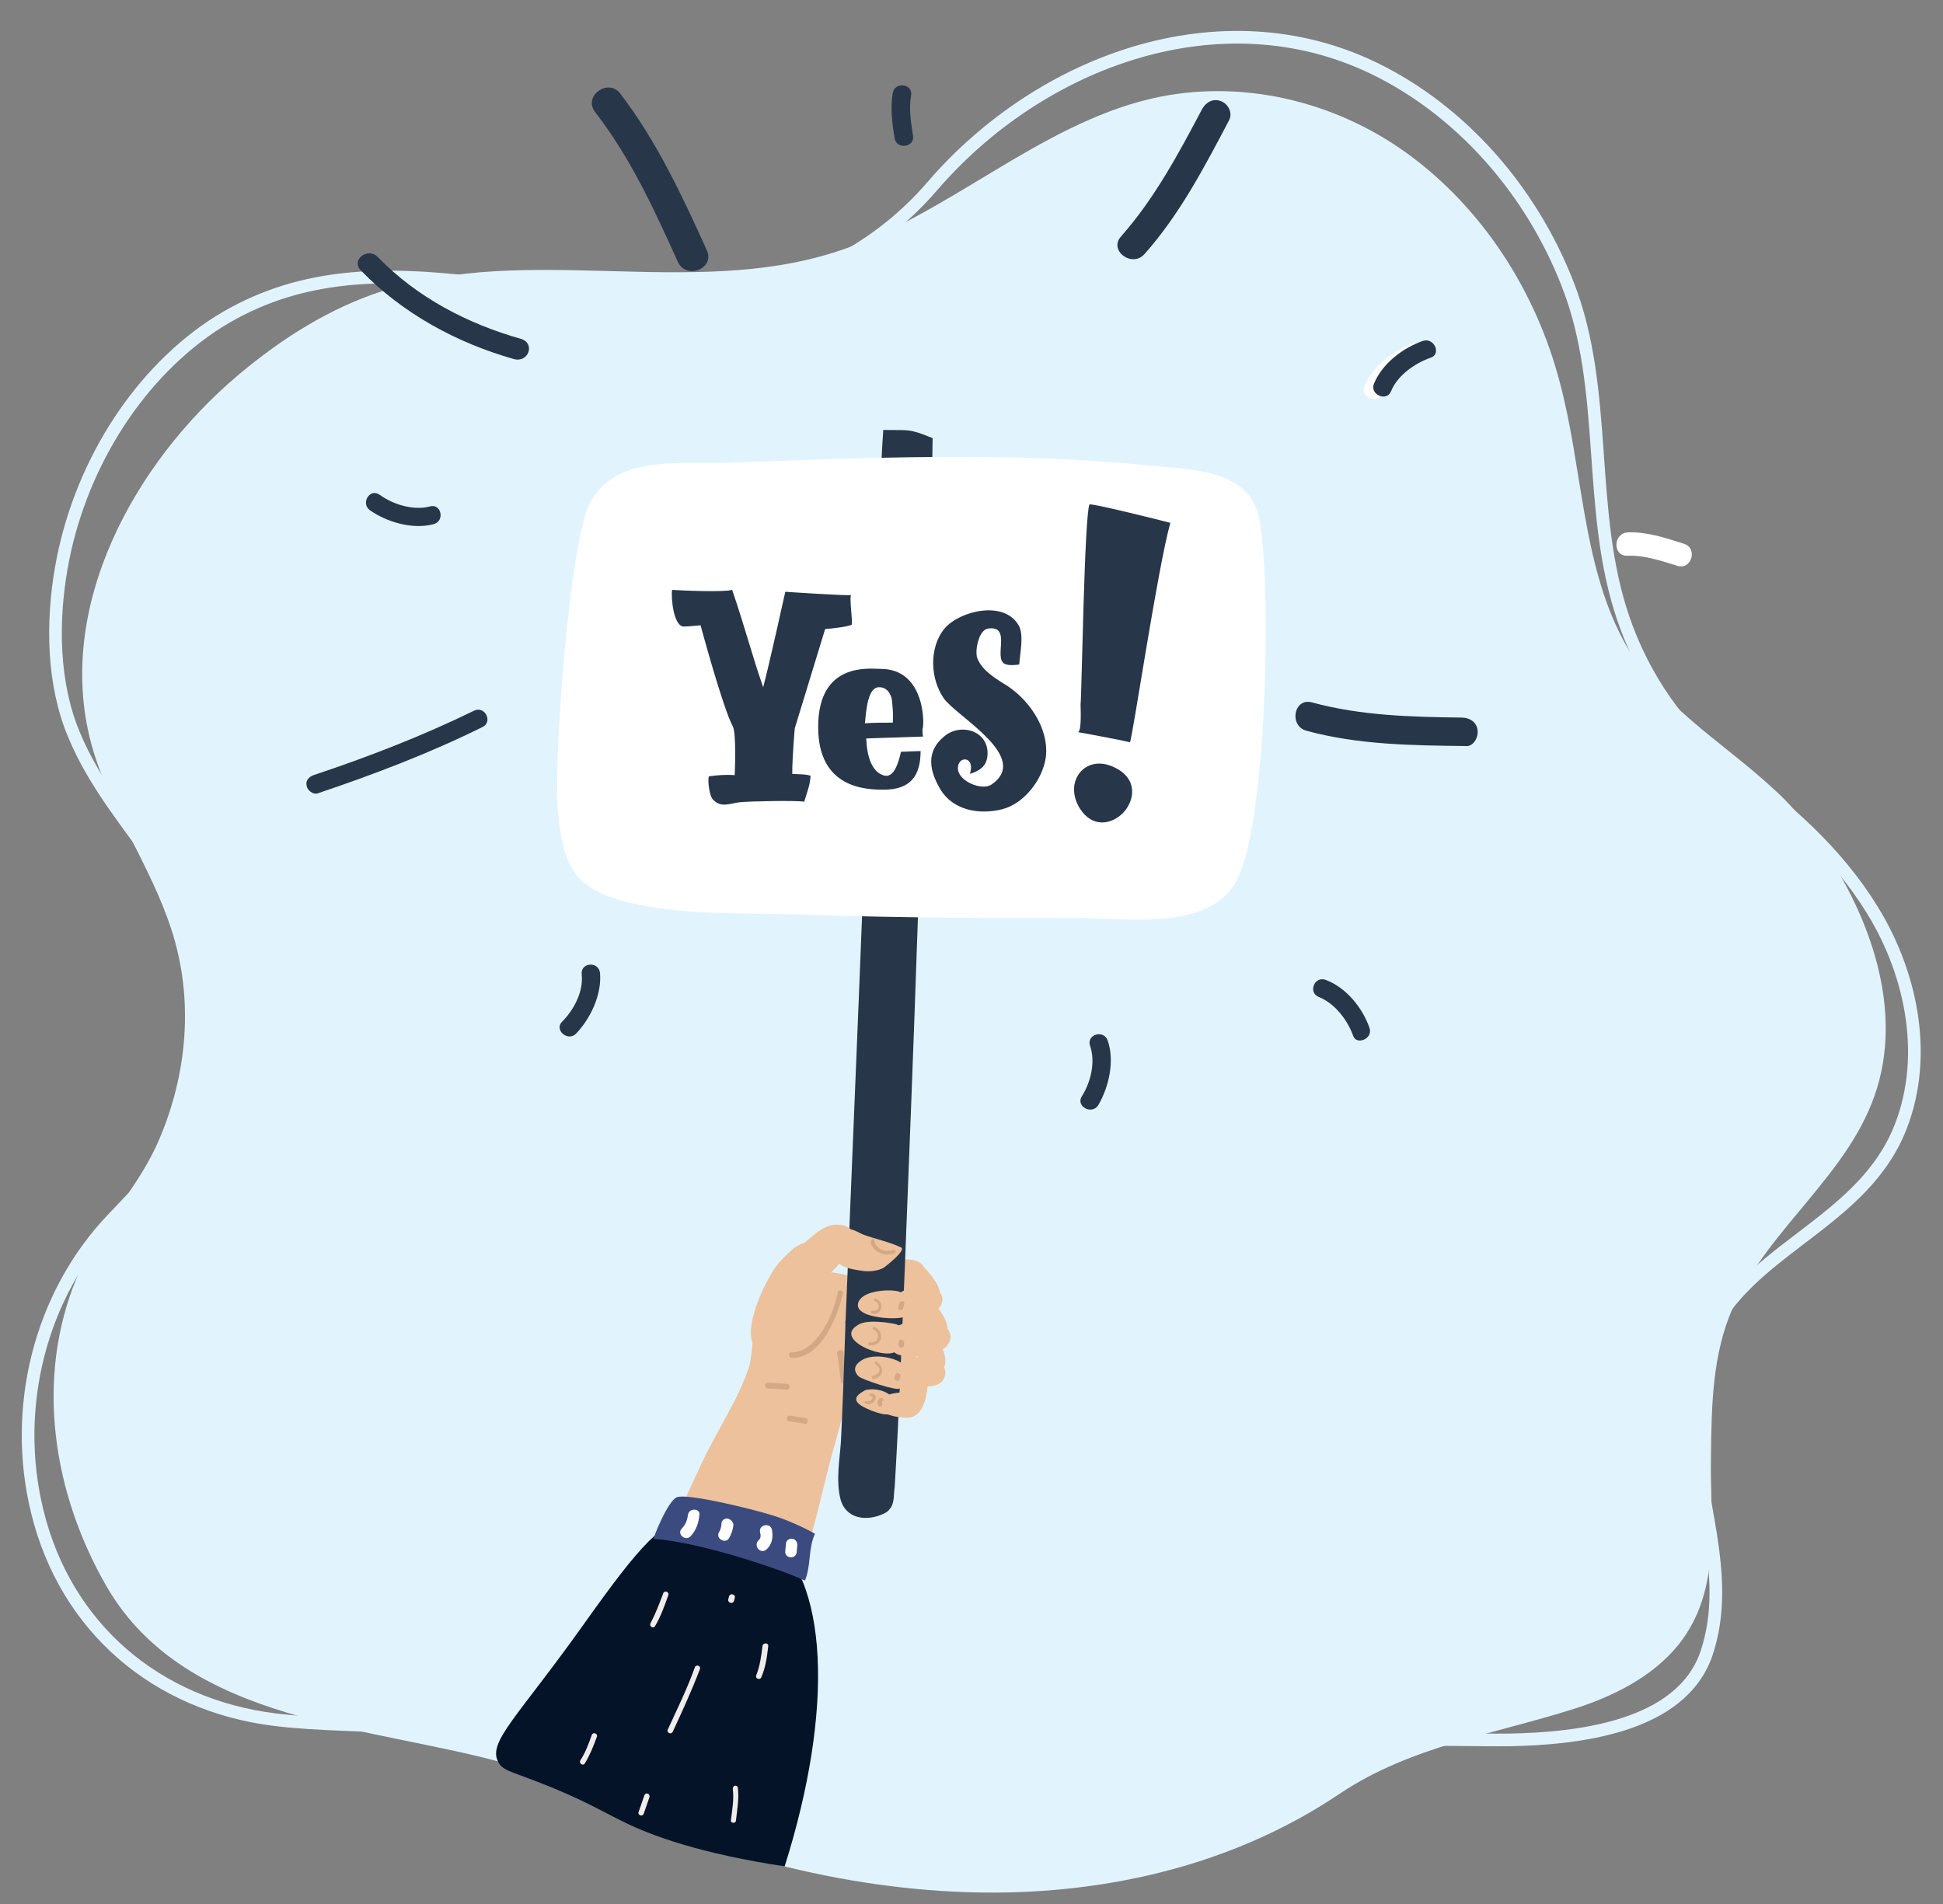 <?xml version="1.0" encoding="utf-8"?>
<!-- Generator: Adobe Illustrator 25.2.0, SVG Export Plug-In . SVG Version: 6.00 Build 0)  -->
<svg version="1.1" id="Layer_1" xmlns="http://www.w3.org/2000/svg" xmlns:xlink="http://www.w3.org/1999/xlink" x="0px" y="0px"
	 viewBox="0 0 307.3 301.2" style="enable-background:new 0 0 307.3 301.2;" xml:space="preserve">
<rect x="0" y="0" width="307.3" height="301.2" fill="#808080" stroke="none"/>
<style type="text/css">
	.st0{fill:#E1F4FD;}
	.st1{clip-path:url(#SVGID_8_);}
	.st2{fill:#E8B189;}
	.st3{fill:#EBF6F7;}
	.st4{fill:#2B3656;}
	.st5{fill:#D7EDF0;}
	.st6{clip-path:url(#SVGID_10_);fill:#3C4B7F;}
	.st7{clip-path:url(#SVGID_12_);}
	.st8{fill:#8BBAFE;}
	.st9{fill:#FFFFFF;}
	.st10{clip-path:url(#SVGID_14_);}
	.st11{clip-path:url(#SVGID_16_);}
	.st12{clip-path:url(#SVGID_18_);}
	.st13{clip-path:url(#SVGID_20_);}
	.st14{clip-path:url(#SVGID_22_);}
	.st15{clip-path:url(#SVGID_24_);}
	.st16{clip-path:url(#SVGID_26_);}
	.st17{clip-path:url(#SVGID_28_);}
	.st18{clip-path:url(#SVGID_30_);}
	.st19{fill:#071B33;}
	.st20{fill:#041328;}
	.st21{fill:#ECC19C;}
	.st22{opacity:0.6;fill:#DB9C94;enable-background:new    ;}
	.st23{fill:#333333;}
	.st24{fill:#1A1A1A;}
	.st25{display:none;clip-path:url(#SVGID_32_);}
	.st26{display:inline;fill:#F36E21;}
	.st27{display:inline;fill:#0B2D4E;}
	.st28{display:inline;}
	.st29{fill:#0B2D4E;}
	.st30{fill:#061F33;}
	.st31{fill:#F7901E;}
	.st32{clip-path:url(#SVGID_34_);fill:#F36E21;}
	.st33{clip-path:url(#SVGID_36_);fill:#F36E21;}
	.st34{fill:#73B8D4;}
	.st35{fill:#F8A17A;}
	.st36{fill:#E5785C;}
	.st37{fill:none;stroke:#0B2D4E;stroke-miterlimit:10;}
	.st38{display:inline;fill:#F7901E;}
	.st39{display:inline;fill:#F8A17A;}
	.st40{fill:none;stroke:#E1F4FD;stroke-width:2;stroke-miterlimit:10;}
	.st41{display:none;}
	.st42{display:inline;fill:#288BBE;}
	.st43{display:inline;fill:#095E88;}
	.st44{fill:none;}
	.st45{clip-path:url(#SVGID_38_);}
	.st46{clip-path:url(#SVGID_40_);fill:#F36E21;}
	.st47{clip-path:url(#SVGID_42_);fill:#F36E21;}
	.st48{fill:#A34B43;}
	.st49{fill:#D4A785;}
	.st50{fill:#273649;}
	.st51{fill:#3C4B7F;}
	.st52{fill:#EFECEA;}
	.st53{clip-path:url(#SVGID_44_);}
	.st54{clip-path:url(#SVGID_46_);fill:#3C4B7F;}
	.st55{clip-path:url(#SVGID_48_);}
	.st56{clip-path:url(#SVGID_50_);}
	.st57{clip-path:url(#SVGID_52_);}
	.st58{clip-path:url(#SVGID_54_);}
	.st59{clip-path:url(#SVGID_56_);}
	.st60{clip-path:url(#SVGID_58_);}
	.st61{clip-path:url(#SVGID_60_);}
	.st62{clip-path:url(#SVGID_62_);}
	.st63{clip-path:url(#SVGID_64_);}
	.st64{clip-path:url(#SVGID_66_);}
	.st65{display:none;clip-path:url(#SVGID_68_);}
	.st66{clip-path:url(#SVGID_70_);fill:#F36E21;}
	.st67{clip-path:url(#SVGID_72_);fill:#F36E21;}
</style>
<g>
	<path id="SVGID_4_" class="st0" d="M287.4,132.7c7.7,10.9,13.6,25.7,9.5,39.3s-17.1,22-22.9,35c-3.2,7.3-3.3,15.4-3.4,23.2
		c-0.2,10.3,1.8,21.2-5.1,29.9c-4.1,5.1-10.3,8.2-16.6,10.2c-12.6,4-25.8,5.9-37,13.4c-18.4,12.4-40.9,16.8-62.8,15.4
		c-11.1-0.7-22.1-2.8-32.7-6c-12.4-3.8-23.3-10.4-35.8-14c-21.6-6.2-51-6.3-63.7-28.1c-8.5-14.7-11.4-32.8-4.8-48.8
		c3.1-7.6,9.1-13.4,12.6-20.9c4.7-10.3,6-22.1,2.8-33c-0.1-0.5-0.3-0.9-0.4-1.3c-3.3-10.2-9.9-19.1-12.7-29.5
		C8.7,96,21.2,73.2,37.7,59.3c6.9-5.8,14.5-10.6,22.9-13.3c22.9-7.5,48.4,1.2,71.4-6.1c17.6-5.6,32.1-20.1,50.1-24.3
		c13.8-3.2,28.8,0.2,40.5,8.7s20.3,21.6,24.1,36.2c3.6,13.5,3.5,28.3,9.9,40.5c5.5,10.5,15.6,16.1,23.8,23.7
		C283,127,285.3,129.7,287.4,132.7z"/>
</g>
<path class="st44" d="M287.4,132.7c7.7,10.9,13.6,25.7,9.5,39.3s-17.1,22-22.9,35c-3.2,7.3-3.3,15.4-3.4,23.2
	c-0.2,10.3,1.8,21.2-5.1,29.9c-4.1,5.1-10.3,8.2-16.6,10.2c-12.6,4-25.8,5.9-37,13.4c-18.4,12.4-40.9,16.8-62.8,15.4
	c-11.1-0.7-22.1-2.8-32.7-6c-12.4-3.8-23.3-10.4-35.8-14c-21.6-6.2-51-6.3-63.7-28.1c-8.5-14.7-11.4-32.8-4.8-48.8
	c3.1-7.6,9.1-13.4,12.6-20.9c4.7-10.3,6-22.1,2.8-33c-0.1-0.5-0.3-0.9-0.4-1.3c-3.3-10.2-9.9-19.1-12.7-29.5
	C8.7,96,21.2,73.2,37.7,59.3c6.9-5.8,14.5-10.6,22.9-13.3c22.9-7.5,48.4,1.2,71.4-6.1c17.6-5.6,32.1-20.1,50.1-24.3
	c13.8-3.2,28.8,0.2,40.5,8.7s20.3,21.6,24.1,36.2c3.6,13.5,3.5,28.3,9.9,40.5c5.5,10.5,15.6,16.1,23.8,23.7
	C283,127,285.3,129.7,287.4,132.7z"/>
<g>
	<g class="st41">
		<defs>
			<path id="SVGID_37_" d="M287.4,132.7c7.7,10.9,13.6,25.7,9.5,39.3s-17.1,22-22.9,35c-3.2,7.3-3.3,15.4-3.4,23.2
				c-0.2,10.3,1.8,21.2-5.1,29.9c-4.1,5.1-10.3,8.2-16.6,10.2c-12.6,4-25.8,5.9-37,13.4c-18.4,12.4-40.9,16.8-62.8,15.4
				c-11.1-0.7-22.1-2.8-32.7-6c-12.4-3.8-23.3-10.4-35.8-14c-21.6-6.2-51-6.3-63.7-28.1c-8.5-14.7-11.4-32.8-4.8-48.8
				c3.1-7.6,9.1-13.4,12.6-20.9c4.7-10.3,6-22.1,2.8-33c-0.1-0.5-0.3-0.9-0.4-1.3c-3.3-10.2-9.9-19.1-12.7-29.5
				C8.7,96,21.2,73.2,37.7,59.3c6.9-5.8,14.5-10.6,22.9-13.3c22.9-7.5,48.4,1.2,71.4-6.1c17.6-5.6,32.1-20.1,50.1-24.3
				c13.8-3.2,28.8,0.2,40.5,8.7s20.3,21.6,24.1,36.2c3.6,13.5,3.5,28.3,9.9,40.5c5.5,10.5,15.6,16.1,23.8,23.7
				C283,127,285.3,129.7,287.4,132.7z"/>
		</defs>
		<clipPath id="SVGID_8_" class="st28">
			<use xlink:href="#SVGID_37_"  style="overflow:visible;"/>
		</clipPath>
		<g class="st1">
			<path class="st26" d="M179,193.5c-6.8-12.8-10.5-28-2.5-41.1c0.8-1.3,1.8-2.8,3.3-3.1c3.2-0.8,7.4,0.7,10,2.5
				c9.1,6.4,14,17.4,18.6,27.2c4.7,10.2,8.7,20.7,13.5,30.9c2.5,5.2,5.2,10.4,7.1,15.9c1.9,5.5,3.6,12.1-0.5,17.1
				c-0.3,0.4-0.7,0.8-1.1,1.1c-2.1,1.8-4.5,2.3-7.1,2c-10.3-1.3-16.3-11.5-21-19.7C193,215.1,185.1,204.9,179,193.5z"/>
			<path class="st27" d="M111,301.1c0.2,1.4,0.7,1.9,2.7,2.5c2.4,0.7,4.9,1.2,7.5,1.6c4,0.5,8.1,0.6,12.2,0.6
				c17.7,0.2,35.4,0.4,52.9-2.4c4-0.7,8-1.5,11.9-2.6c1.6-0.5,3.2-1,4.5-2.1c2.1-1.8,1.8-4.2,1.8-6.8c-0.1-2.9-0.4-5.8-0.9-8.7
				c-1-5.6-2.9-11.1-5.4-16.1c-1.9-3.9-3.3-7.7-7.6-8.7c-4.5-1.1-9.2-1-13.8-0.5c-6,0.6-11.8,2-17.8,2.7c-9,1-18.1,0.3-27.2,0.3
				c-3.3,0-6.8,0.1-9.6,1.9c-2.3,1.4-3.9,3.7-5.3,6.1c-5.5,9.4-6.2,20-5.8,30.7C110.9,300.2,111,300.7,111,301.1z"/>
			<g class="st28">
				<path class="st29" d="M134.5,120c2.1,2.8,4.7,5.1,8,6.4c6.3,2.5,12.8,0.5,18.7-1.9c6.3-2.6,12.6-5.3,18.7-8.5
					c4.3-2.3,8.8-4.7,11.9-8.6c3.6-4.5,4.6-10.5,4.9-16.1c0.2-3.8,2.5-7,3.8-10.5c2.6-6.8,2.3-15.3-3.6-20.4
					c-3-2.6-6.6-2.8-10.3-1.8c-2.9,0.7-5.6,2-8.6,2.4c-6.3,0.8-12.4-2.6-18.2-4.7c-4.1-1.5-8.7-2.7-13.2-1.9
					c-4.9,0.9-7.7,3.9-10.8,7.5c-2.7,3.1-6.4,5.1-9.5,7.7c-4.2,3.5-6,8.5-5.6,13.8c0.6,7.9,4,15.1,6.8,22.4
					C129.2,110.5,131.3,115.8,134.5,120z"/>
				<path class="st30" d="M144,121.3c0.7,1,1.6,1.9,2.6,2.6c2.6,1.8,6,2.3,9.2,1.8s6.2-1.8,9-3.2c7.8-3.9,17.4-9.1,22.7-16.1
					c3.3-4.3,6-9.5,4.3-15c-1.4-4.7-5.2-8.6-10.1-9.8c-0.4-0.1-0.8-0.2-1.2-0.1s-0.8,0.5-1.1,0.9c-2.2,2.6-4.1,5.6-6.7,7.9
					c-2.8,2.5-6,4.2-9.5,5.7c-5.6,2.3-11.6,3.8-17,6.6c-3.9,2-4.9,7.8-4.6,12C141.9,116.9,142.7,119.3,144,121.3z"/>
				<g>
					<g>
						<path id="SVGID_2_" class="st31" d="M103.7,179.6c-2.5-9.1-3.8-18.4,1.9-24.6c2.6-2.8,7.1-4.8,10.8-6.1
							c7.3-2.7,14.7-6.3,22.5-7.5c8.2-1.2,17.3-2,25.5-0.2c5.2,1.1,10,3.2,14.7,5.5c6.2,3,10.7,5.1,12.7,11.3
							c2.2,6.9,3.6,14,4.3,21.1c1.3,12.3,0.3,24.5,0.2,36.8c-0.2,18.6,2.2,37.2,4.4,55.6c0.1,0.7,0.2,1.4-0.1,2
							c-0.8,1.9-3.9,3.1-5.6,3.9c-8.1,4.2-16.7,5.3-25.6,5.8c-9.3,0.6-18.9,0.7-28.3,0.4c-8.7-0.3-17.4-1.2-25.4-4.7
							c-0.9-0.4-1.8-0.8-2.2-1.6c-1.3-2.3-0.3-7-0.3-9.5c0.1-3.8,0.3-7.7,0.6-11.5c0.5-7.5,1-15,1.3-22.5c0.4-12.8-3.2-26.7-6.5-39
							c0-0.1-0.1-0.3-0.1-0.4C107.1,190.3,105.2,185.1,103.7,179.6z"/>
					</g>
					<g>
						<g>
							<defs>
								<path id="SVGID_39_" d="M103.7,179.6c-2.5-9.1-3.8-18.4,1.9-24.6c2.6-2.8,7.1-4.8,10.8-6.1c7.3-2.7,14.7-6.3,22.5-7.5
									c8.2-1.2,17.3-2,25.5-0.2c5.2,1.1,10,3.2,14.7,5.5c6.2,3,10.7,5.1,12.7,11.3c2.2,6.9,3.6,14,4.3,21.1
									c1.3,12.3,0.3,24.5,0.2,36.8c-0.2,18.6,2.2,37.2,4.4,55.6c0.1,0.7,0.2,1.4-0.1,2c-0.8,1.9-3.9,3.1-5.6,3.9
									c-8.1,4.2-16.7,5.3-25.6,5.8c-9.3,0.6-18.9,0.7-28.3,0.4c-8.7-0.3-17.4-1.2-25.4-4.7c-0.9-0.4-1.8-0.8-2.2-1.6
									c-1.3-2.3-0.3-7-0.3-9.5c0.1-3.8,0.3-7.7,0.6-11.5c0.5-7.5,1-15,1.3-22.5c0.4-12.8-3.2-26.7-6.5-39c0-0.1-0.1-0.3-0.1-0.4
									C107.1,190.3,105.2,185.1,103.7,179.6z"/>
							</defs>
							<clipPath id="SVGID_10_">
								<use xlink:href="#SVGID_39_"  style="overflow:visible;"/>
							</clipPath>
							<path style="clip-path:url(#SVGID_10_);fill:#F36E21;" d="M135.8,153.1c-2.8-4.5-3.4-10.2,0.2-14.6c1.7-2,4.7-2.2,7.2-2.3
								c5-0.1,10,0.4,14.9,1.5c4.6,1,9.4,2.8,11.4,7.3c1.5,3.3,1,7.2-1,10.3c-1.8,2.8-4.8,4.8-8.1,5.6c-5.3,1.2-11.6,1.1-16.7-1
								C140.5,158.7,137.6,156.1,135.8,153.1z"/>
						</g>
					</g>
					<g>
						<g>
							<defs>
								<path id="SVGID_41_" d="M103.7,179.6c-2.5-9.1-3.8-18.4,1.9-24.6c2.6-2.8,7.1-4.8,10.8-6.1c7.3-2.7,14.7-6.3,22.5-7.5
									c8.2-1.2,17.3-2,25.5-0.2c5.2,1.1,10,3.2,14.7,5.5c6.2,3,10.7,5.1,12.7,11.3c2.2,6.9,3.6,14,4.3,21.1
									c1.3,12.3,0.3,24.5,0.2,36.8c-0.2,18.6,2.2,37.2,4.4,55.6c0.1,0.7,0.2,1.4-0.1,2c-0.8,1.9-3.9,3.1-5.6,3.9
									c-8.1,4.2-16.7,5.3-25.6,5.8c-9.3,0.6-18.9,0.7-28.3,0.4c-8.7-0.3-17.4-1.2-25.4-4.7c-0.9-0.4-1.8-0.8-2.2-1.6
									c-1.3-2.3-0.3-7-0.3-9.5c0.1-3.8,0.3-7.7,0.6-11.5c0.5-7.5,1-15,1.3-22.5c0.4-12.8-3.2-26.7-6.5-39c0-0.1-0.1-0.3-0.1-0.4
									C107.1,190.3,105.2,185.1,103.7,179.6z"/>
							</defs>
							<clipPath id="SVGID_12_">
								<use xlink:href="#SVGID_41_"  style="overflow:visible;"/>
							</clipPath>
							<path style="clip-path:url(#SVGID_12_);fill:#F36E21;" d="M195.4,244.2c1,1.2,1.9,2.4,2.6,3.7c1.7,3,2.4,6.5,3.3,9.8
								c1.1,3.6,2.4,7.5,2.3,11.4c-0.1,4.8-2.8,9.4-6.9,11.9c-2.2,1.4-4.8,2.1-7.3,2.7c-4.1,1-8.3,1.8-12.5,2.1
								c-4,0.4-8.3-0.5-12.3,0c-7.7,1-15.4,0.8-23.2,0.8c-5.6,0.1-11.3,0.4-16.6-1.3c-8.6-2.7-15.1-10.9-15.9-19.9
								c-0.2-3,0.1-6.1,0.3-9.1c0.1-3.2-0.5-5.4-1.2-8.4c-2.2-8.7-2.2-17.7-2.1-26.7c0-7,0.1-14,0.1-21c0-2.4-1.6-17.2,2.2-17.1
								c0.4,0,0.8,0.2,1.1,0.5c1.9,1.3,2.8,3.6,3.7,5.7c2.8,6.7,5.1,17.4,10.8,22.1c6,4.9,13,7.2,20.3,9.6
								c14.3,4.6,29.4,7.3,42.3,15.4C189.8,238.8,192.9,241.2,195.4,244.2z"/>
						</g>
					</g>
				</g>
				<g>
					<g>
						<path class="st34" d="M179.5,68.8c-2.7,0-5.3-0.5-7.9-1.1c-2.6-0.6-5.1-1.5-7.7-2.3c-2.5-0.7-5.1-1.4-7.7-1.8
							c-1.3-0.2-2.6-0.4-3.9-0.5c-1.3-0.1-2.6-0.2-3.9-0.1c-1.3,0.1-2.5,0.3-3.7,0.8c-0.6,0.2-1.1,0.6-1.7,0.9
							c-0.5,0.4-1.1,0.7-1.5,1.2c-0.9,0.9-1.3,2.1-1.5,3.4c-0.3,1.3-0.5,2.6-1,3.9s-1.4,2.4-2.4,3.3s-2,1.8-2.8,2.8
							c-1.6,2.1-1.9,4.9-2.3,7.5c0.1-1.3,0.1-2.7,0.4-4c0.3-1.3,0.7-2.6,1.5-3.8c1.6-2.3,4.1-3.6,4.9-6.1c0.4-1.2,0.6-2.5,0.9-3.8
							c0.3-1.3,0.7-2.7,1.7-3.8c2-2,4.7-3.1,7.5-3.3c1.4-0.1,2.7,0,4.1,0.2c1.3,0.1,2.7,0.3,4,0.5c2.6,0.5,5.3,1.1,7.8,1.9
							C169.1,66.5,174.1,68.3,179.5,68.8z"/>
					</g>
				</g>
				<path class="st35" d="M146.2,156.1c-3.6-1.2-6.6-3.4-7.7-7c-1-3.2,0.6-6.9,0.9-10.1c0.3-3.1,0.3-6.3,0.1-9.4
					c-0.2-2.9-0.5-5.9,0-8.8c0.3-1.7,1.2-1.4,2.8-2c1.7-0.7,3.5-0.7,5.4-0.7c3.7,0,13.4-0.3,15.7,3c1.1,1.5,1.1,3.4,1.2,5.2
					c0.1,2.2,0.4,4.9,0.8,7.9c0.2,1.3,0.1,2.7,0.3,4c0.2,1.5,0.8,2.9,1.3,4.3c1.9,5.4,0.1,10.5-5.7,13
					C157,157.2,151,157.6,146.2,156.1z"/>
				<path class="st36" d="M139.5,120.8c0.3-1.7,1.2-1.4,2.8-2c1.7-0.7,3.5-0.7,5.4-0.7c3.7,0,13.4-0.3,15.7,3
					c1.1,1.5,1.1,3.4,1.2,5.2c0.1,2.2,0.4,4.9,0.8,7.9c0.2,1.3,0.1,2.7,0.3,4c0.2,1.1,0.5,2.2,0.9,3.3c-3.6,1.3-7.7,1.6-11.4,0.7
					c-6.8-1.7-11.9-5.9-15.5-11.4c0-0.4,0-0.9-0.1-1.3C139.3,126.7,139,123.6,139.5,120.8z"/>
				<path class="st35" d="M138.2,98.2c0.8-4.9,2.2-9.4,4-13.1c8-15.8,29.4-16.8,40.1-2.9c11.9,15.5,1.7,46.5-14.7,55.5
					c-4.4,2.4-9.9,2.6-14.5,0.6C139.3,132.2,135.8,113.5,138.2,98.2z"/>
				<path class="st36" d="M142.2,85.1c8-15.8,29.4-16.8,40.1-2.9c1.4,1.8,2.4,3.7,3.2,5.8c-0.8,0.5-1.7,0.9-2.4,1.2
					c-5.8,2.4-11.9,3.9-18.1,4.5c-2.7,0.3-5.4,0.4-7.8,1.7c-1.3,0.7-2.4,1.8-3.4,3c-1.1,1.5-2,3.1-2.9,4.8c-1.9,3.6-3,7.5-4.2,11.3
					c-0.1,0.4-0.3,0.8-0.6,1.1c-0.3,0.2-0.8,0.2-1.2,0.1c-2.3-0.4-3.1-2.8-4.7-4.2c-1-0.9-1.9-1.8-2.8-2.7
					c-0.1-3.6,0.1-7.2,0.7-10.7C139,93.3,140.4,88.7,142.2,85.1z"/>
				<path class="st29" d="M151.6,97.4c-0.9,1.6-1.6,3.4-2.2,5.1c-1.4,3.8-2.1,7.8-2.7,11.8c-0.1,0.4-0.1,0.9-0.5,1.1
					c-0.3,0.3-0.7,0.3-1.1,0.3c-2.3-0.1-3.4-2.4-5.2-3.6c-1.9-1.3-3.7-2.5-5.3-4.2c-4.4-4.7-2.3-10.9-1.2-16.6
					c0.6-3.1,1.1-6.3,2.5-9.2c1.5-3.1,3.9-5.8,6.6-7.9c7.8-6.3,18.6-8.5,28.4-6.4c4.8,1,10,4,13,8c2.5,3.5-1.7,7-4.5,8.6
					c-5.4,3.1-11.3,5.4-17.3,6.8c-2.6,0.6-5.3,1.1-7.5,2.7C153.4,94.9,152.4,96.1,151.6,97.4z"/>
				<path class="st35" d="M140.9,99c-5.9-4.5-9.2,4.1-8.7,8.7c0.2,1.9,0.6,3.8,1.5,5.4c1.2,2.2,5.1,6.3,7.9,4.4
					c1.3-0.8,1.7-2.5,1.9-4C144.2,109.5,144.9,102,140.9,99z"/>
				<path class="st37" d="M194.8,89c3.9-7.3,10.4-12.6,8.5-21.7c-1.1-5.4-5.4-9.4-10.7-10.3c-2.5-0.4-5.2-0.2-7.6,0.8
					c-2.9,1.1-4.9,3.3-8.1,3.7c-7.5,0.8-14.1-5.8-20.7-8.1c-6.6-2.3-14.2-1.2-18.5,4.8c-1.7,2.4-2.7,5.2-4.8,7.3
					c-3.5,3.4-9.3,3.9-12.2,7.7c-4.8,6.3,1.4,17.5,4.4,23.4"/>
			</g>
			<path class="st38" d="M83.2,208.4c-1.2,3.9-2.4,7.8-3.6,11.6c-2.2,7.3-4.8,20.1,1.9,26.1c2.3,2,5.7,2.7,8.5,1.6
				c3.4-1.3,5.6-4.6,7.4-7.7c11.1-18.7,19.7-38.9,25.5-59.8c2.2-7.8,7.9-28.1-4.5-30c-3.9-0.6-8.1,0.6-11.1,3.1
				c-1.4,1.2-2.6,2.6-3.6,4c-6.8,9.2-10.8,20-14.1,30.9C87.4,195,85.3,201.7,83.2,208.4z"/>
			<path class="st26" d="M110.5,199.3c-7.3,5.4-14.8,10.6-21.7,16.4c-0.9,0.7-1.7,1.5-2.6,2.2c-0.8,0.7-1.6,1.4-2.4,2.2
				c-3.4,3.1-6.7,6.5-7.7,11.3s0.9,11.2,5.7,14.3c3.3,2.2,7.3,2.2,10.4,1c2.8-1.1,5.1-3,7.2-5c2.4-2.3,4.9-4.7,7.3-7
				c9.9-9.2,20.3-17.7,30.3-26.7c2.7-2.4,5.2-4.8,7.8-7.3c2-2,3.9-4.3,3.9-7.5c0-5.4-6-13.3-11.8-12.7c-3.2,0.3-5.6,2.6-7.8,4.5
				c-2.6,2.1-5.3,4.2-7.9,6.3C117.6,194.1,114.1,196.7,110.5,199.3z"/>
			<path class="st38" d="M205.8,184c1,1.8,1.8,3.8,2.9,5.5c1.8,3.1,3.8,6.1,5.8,9.1c5.2,7.7,10.1,15.6,14.2,24
				c0.4,0.9,0.8,1.8,1.3,2.7c2.1,4.5,3.1,10.2,1,15.1c-2.5,5.8-10.1,8.6-15.8,6.1c-7-3.1-8.9-11.8-11.6-18c-2.5-5.5-4.9-11-7.3-16.5
				c-1.9-4.3-3.8-8.6-5.7-12.8c-1.7-3.8-5.8-8.7-2.6-13c1-1.3,2.3-2.4,3.8-3.3c2.8-1.8,6.1-3.2,9.4-2.9c0.6,0.1,1.2,0.2,1.8,0.4
				c0.5,0.2,0.8,0.6,1.2,1C204.7,182.2,205.3,183,205.8,184z"/>
			<path class="st39" d="M139.7,178.9c-0.8,1.5-2,3.2-2.2,4.9c-0.3,2,0.6,3.9,1.5,5.6c0.8,1.4,1.7,2.7,2.9,3.7c1.1,0.9,3.2,2,4.5,1
				c1.4-1,2.6-3,3.4-4.6c0.4-0.8,0.9-1.7,1.6-2.2c0.7-0.6,1.6-0.8,2.5-1c2.1-0.6,4.3-1.4,5.9-2.8c1.9-1.7,3.8-6,2-8.3
				c-0.1-0.2-0.3-0.4-0.3-0.6c-0.1-0.3,0.1-0.5,0.2-0.8c0.6-1.4,0-3.3-1.4-3.7c0.4-0.8,0.4-1.8,0-2.6s-1.3-1.3-2.2-1.4
				c1.4-0.6,3.1-0.6,4.7-0.4c1.8,0.2,3.5,0.9,5.3,0.5c2.7-0.6,1.4-2.6-0.3-3.3c-1.5-0.7-3.3-0.9-4.9-1.4c-1.3-0.4-2.7-0.6-4.1-0.6
				c-2.1,0.1-4.1,0.7-6,1.4c-1.8,0.6-3.6,1.2-5,2.4c-1.8,1.5-2.8,3.6-3.8,5.7C142.7,173.3,141.2,176.1,139.7,178.9z"/>
			<g class="st28">
				<path class="st30" d="M193.4,155.1l-10.7-1.4c-1.3-0.2-2.6,0.6-3,1.9l-8.3,23.7c-0.6,1.7,0.5,3.5,2.3,3.8l9.9,1.3
					c1.3,0.2,2.6-0.6,3-1.8l9.1-23.6C196.3,157.3,195.2,155.4,193.4,155.1z"/>
				<polygon class="st30" points="195.4,156.4 196.2,158.2 192.3,156.2 				"/>
				<path class="st29" d="M194,156.6l-10.7-1.4c-1.3-0.2-2.6,0.6-3,1.9l-8.3,23.7c-0.6,1.7,0.5,3.5,2.3,3.8l9.9,1.3
					c1.3,0.2,2.6-0.6,3-1.8l9.1-23.6C196.9,158.7,195.8,156.8,194,156.6z"/>
				<path class="st35" d="M200,177.2c-0.8-2-1.5-4.1-1.7-6.3c-0.3-2.8-0.1-5.5-0.5-8.3c-0.1-0.9-0.3-1.9-1-2.4
					c-0.1-0.1-0.3-0.2-0.4-0.1c-0.1,0-0.1,0.1-0.1,0.2c-0.7,1.7-1.4,3.5-1.7,5.3c-0.1,1.2-0.2,2.9-1.8,3.1c-1.8,0.1-3.9-1-5.7-1.2
					c-2-0.2-4.1-0.3-6.1-0.4c-1.9-0.1-4-0.3-5.9,0.2c-0.9,0.3-1.8,0.8-2.2,1.6s-0.2,1.7,0.7,2.2c0.5,0.3,1.2,0.3,1.7,0.3
					c0.4,0,0.9,0,1.3,0c-0.8,0-1.5,0-2.3,0.1c-0.4,0-0.7,0-1.1,0.1c-0.9,0.3-1.4,1.6-1.5,2.5s0.7,1.3,1.5,1.4c0.5,0.1,1,0.1,1.5,0.1
					c2.1,0.1,4.2,0.2,6.2,0.3c-2.7,0-5.4,0.1-8.1,0.4c-0.6,0.1-1.2,0.2-1.5,0.8s-0.6,1.2-0.4,1.9c0.1,0.8,0.8,1.4,1.7,1.5
					c3.6,0.5,7.4-0.2,11,0.3c-0.9,0.3-2,0.3-2.9,0.3c-2.4,0-4.8-0.1-7.3-0.1c-0.5,0-1,0-1.4,0.2c-1,0.4-0.8,1.7-0.1,2.4
					c1,1,2.7,1.1,4.1,1.2c1.7,0.1,3.3,0.1,5,0.2c1.4,0.1,3.2,0,4.5,0.7c1.4,0.8,2,2.4,3.4,3.2c1.1,0.6,2.5,1.4,3.7,1.5
					c1.5,0.1,2.8-0.2,4.2-0.6c1.7-0.6,3.3-1.6,4.4-3c1.7-2.1,0.5-5.1-0.4-7.3C200.6,178.6,200.3,177.9,200,177.2z"/>
			</g>
		</g>
	</g>
</g>
<path class="st40" d="M207.1,277.9c10-3.6,21-2.6,31.6-2.7c10.6-0.2,27.2-1.9,31.2-13.7c4.2-12.5-1.9-25.4-2-38.1
	c0-3.5,0.4-6.9,1.5-10.2c5.6-15.2,24.2-18.9,30.8-34c4.9-11.3,2.4-24.8-4.1-35.3c-5.6-9.1-13.7-16.3-22.4-22.4
	c-7.9-5.6-13.9-14.6-17-23.8c-5.8-17.1-2.2-35.9-8.7-52.6c-5.8-15-16.9-27.6-30.7-34.3c-24.2-11.7-52.7-1.3-69.9,18.7
	c-9.2,10.7-22.5,16.9-36,18.1c-26.2,2.1-53.6-12.1-77.9,4C21.2,59.9,12.4,74.4,9.7,89.8c-1.5,8.6-1.4,18.3,2,26.4
	c3.3,8,9,14.6,13.8,21.5c8.1,11.5,12.5,27,5,39.9c-3.3,5.7-8.1,10.3-12.6,15.1c-11.7,12.2-16,30.2-12,46.4
	c4.5,18.4,18.9,30.6,37.6,32.9c13.9,1.7,29.2-0.5,41.7,6.8"/>
<g id="cb-check_1_" class="st41">
	<path class="st42" d="M240.6,229.9c-7.6,0.1-13.6,6.3-14.2,13.5c-0.6,7.9,5.6,15.5,13.8,15.8c8.5,0.3,15.3-7.3,14.8-15.5
		C254.6,236.3,248.4,229.8,240.6,229.9z"/>
	<path class="st43" d="M240.6,266.4c-12.1,0-21.9-9.8-21.9-21.9c0-12.1,9.8-21.9,21.9-21.9s21.9,9.8,21.9,21.9
		C262.5,256.6,252.6,266.4,240.6,266.4z M240.6,227c-9.7,0-17.5,7.9-17.5,17.5c0,9.7,7.9,17.5,17.5,17.5c9.7,0,17.5-7.9,17.5-17.5
		C258.1,234.8,250.2,227,240.6,227z"/>
</g>
<path class="st21" d="M118.4,216.4c-1.7,5.1-5.3,10.4-7.3,14.8c-0.9,2-8.2,16.3-5,18c2,1,8.6,0.1,10.6,1.4c2,1.5,4.7,7.9,7.2,3.5
	c4.2-7.3,5.7-17.2,8-25.2c1.2-4.3,2.5-8,1.3-12.5c-0.8-2.8-1.7-4.7-3.9-6.6c-2.2-1.9-5.2-6.5-8.4-3.9
	C118.9,207.5,119.2,214.2,118.4,216.4z"/>
<path class="st9" d="M223.6,54.3c-3.2,1.1-6.5,3.6-7.8,6.8c-0.7,1.7,2,2.9,2.7,1.2c1-2.5,3.7-4.4,6.2-5.3
	C226.5,56.4,225.4,53.7,223.6,54.3z"/>
<path class="st21" d="M138.8,211.8c1.1-0.8,2.7-1.6,4.3-2.1c1-0.3,2-0.4,2.8-0.1c0.6,0.2,1,0.5,1.2,0.9c0,0,0.1,0.1,0.1,0.1
	c1.2,1.2,3.5,4.7,1.6,6.3c-1.1,1-3-1.7-3.7-2.4c-1.5,1-3.2,2-5.1,2C137.3,216.5,136.7,213.3,138.8,211.8z"/>
<path class="st21" d="M145.7,222.1C145.6,222,145.7,222,145.7,222.1C145.8,222.1,145.8,222.1,145.7,222.1z"/>
<path class="st21" d="M132.4,203.9c0.1,0.3,0.1,0.7,0.1,1c-0.2,1.1-1.3,1.2-2.2,1.7c-1.6,0.8-3.3,1.4-4.7,2.6
	c-1.1,1-3.9,4.4-5.7,2.8c-1.2-1,0.1-3.5,0.4-4.7c0.3-1.3,0.7-3.8,2.2-4.3c0.9-0.3,1.8,0.2,2.7,0c0.6-0.2,1.1-0.6,1.7-0.8
	c1.4-0.4,3.5-0.5,4.7,0.5C131.9,203.1,132.2,203.5,132.4,203.9z"/>
<path class="st21" d="M135.6,202.2c0.5,0.2,0.9,0.3,1.4,0.5c0.5,0.2,0.9,0.5,1.4,0.8c2.7,1.9,4.1,5.1,5.3,8.6c0.9,2.7,2,6.4,0.6,9.1
	c-1.4,2.6-5.5,1.8-7.9,2.4c-0.2-5.1-0.5-10.2-0.7-15.3C135.2,206.2,135.4,204.2,135.6,202.2z"/>
<path class="st21" d="M129.6,201.3c1.6-0.3,4,0.2,6,0.9c-0.1,2-0.3,4-0.1,6c0.3,5.1,0.5,10.2,0.7,15.3c0,0,0,0,0,0
	c-3.4,0.8-7.1-0.1-9.1-3c-2.3-3.3-6.7-5.6-6.7-10.1C120.3,206.3,125.9,201.9,129.6,201.3z"/>
<path class="st48" d="M134.7,209.4c0.7,3.6,1.4,7.3,2.7,10.8c0.3,0.8-0.6,1.2-0.9,0.3c-1.3-3.7-2.1-7.5-2.8-11.2
	C133.5,208.5,134.6,208.5,134.7,209.4z"/>
<path class="st49" d="M133.4,213.9c0.2,1.5,0.3,3,0.6,4.4c0.1,0.6-0.9,0.9-1,0.2c-0.2-1.5-0.3-3-0.6-4.4
	C132.3,213.5,133.3,213.3,133.4,213.9z"/>
<path class="st49" d="M133.3,204.6c-0.5,2.3-1.4,4.5-2.6,6.5c-1.2,1.9-3,3.7-5.4,3.7c-0.6,0-0.7-0.9-0.1-0.9c2.2,0,3.7-1.7,4.8-3.3
	c1.2-1.8,2-3.9,2.5-6.1C132.5,203.9,133.4,204,133.3,204.6z"/>
<path class="st21" d="M144.2,215.9c-0.1,0.3-0.1,0.6,0,0.9c0,0.2-0.1,0.5-0.3,0.5c-0.2,0.1-0.5-0.1-0.5-0.3c-0.1-0.4-0.1-0.9,0-1.3
	C143.5,215.2,144.4,215.4,144.2,215.9z"/>
<path class="st21" d="M143.3,209.6c0.1,0.5,0.3,1,0.5,1.5c0.2,0.5-0.7,0.8-0.9,0.2c-0.1-0.5-0.3-1-0.5-1.5
	C142.2,209.2,143.1,209,143.3,209.6z"/>
<path class="st21" d="M139.9,204.4c0.2,0.2,0.3,0.5,0.6,0.6c0.5,0.3,0.1,1.1-0.4,0.8c-0.4-0.2-0.7-0.5-0.9-0.9
	c-0.1-0.2-0.1-0.5,0.1-0.6C139.5,204.1,139.7,204.2,139.9,204.4z"/>
<path class="st21" d="M143.4,221.8c0.2,0,0.4,0.2,0.4,0.5c0,0.2,0,0.5,0,0.7c0,0.2-0.2,0.4-0.5,0.4c-0.2,0-0.4-0.2-0.4-0.5
	c0-0.2,0-0.5,0-0.7C142.9,221.9,143.1,221.7,143.4,221.8z"/>
<path class="st21" d="M145.2,215.6c0.3,0,0.4,0.2,0.4,0.4c0,0.2,0,0.5,0,0.7c0,0.2-0.2,0.4-0.4,0.4c-0.3,0-0.4-0.2-0.4-0.4
	c0-0.2,0-0.5,0-0.7C144.7,215.8,144.9,215.6,145.2,215.6z"/>
<path class="st21" d="M144.8,208.9c0.1,0.3,0.1,0.6,0.3,0.9c0.3,0.5-0.5,0.9-0.8,0.4c-0.2-0.4-0.3-0.8-0.4-1.2
	C143.8,208.6,144.7,208.4,144.8,208.9z"/>
<path class="st21" d="M127.1,220.7c1.2,0.8,2.4,1.7,3.9,1.9c0.6,0.1,0.4,0.9-0.1,0.9c-1.7-0.2-3-1.2-4.3-2.1
	C126.1,221.1,126.7,220.4,127.1,220.7z"/>
<path class="st49" d="M121.5,218.7c1,0.1,2,0.1,3,0.2c0.6,0.1,0.4,1-0.1,0.9c-1-0.1-2-0.1-3-0.2C120.8,219.5,121,218.6,121.5,218.7z
	"/>
<path class="st49" d="M124.9,223.9l2.5,0.4c0.6,0.1,0.4,1-0.1,0.9l-2.5-0.4C124.2,224.7,124.4,223.9,124.9,223.9z"/>
<path class="st21" d="M137.4,201.3c1.1-0.7,2.8-1.6,4.5-1.9c1-0.2,2.1-0.3,2.9,0c0.7,0.2,1.1,0.6,1.3,1c0,0,0.1,0.1,0.1,0.1
	c0.7,0.7,1.5,1.7,2.1,2.8c0.3,0.7,0.5,1.4,0.5,2c-0.1,1.8-2.1,1.4-3.1,0.6c-0.5-0.4-1-0.9-1.5-1.5c-1.5,1.1-3.6,2-5.4,1.9
	C136,206.1,135.3,202.7,137.4,201.3z"/>
<path class="st21" d="M138.5,206.5c1.1-0.7,2.8-1.6,4.5-1.9c1-0.2,2.1-0.3,2.9,0c0.7,0.2,1.1,0.6,1.3,1c0,0,0.1,0.1,0.1,0.1
	c0.7,0.7,1.5,1.7,2.1,2.8c0.3,0.7,0.5,1.4,0.5,2c-0.1,1.8-2.1,1.3-3.1,0.6c-0.5-0.4-1-0.9-1.5-1.5c-1.5,1.1-3.6,2-5.4,1.9
	C137.2,211.3,136.4,207.9,138.5,206.5z"/>
<path class="st21" d="M142.5,219.4c0.1-0.6,0.4-1.1,0.9-1.6c0.6-0.5,2.3-1.1,2.9-0.5c1,1,0,6.2-1.6,6.5c-0.9,0.2-1.5-1.6-1.8-2.3
	C142.5,220.9,142.3,220.1,142.5,219.4z"/>
<path class="st50" d="M140.7,238.7c-0.2,0.3-0.5,0.5-0.9,0.7c-2.7,1.3-6.1,0.9-6.9-2.4c-0.7-2.9-0.1-6.1,0.1-9
	c0.3-6.1,0.5-12.1,0.7-18.2c0.7-17.1,1.4-34.2,2.1-51.3c0.7-17.8,1.4-35.6,2.2-53.4c0.5-11.3,0.9-22.7,1.5-34c0-0.2,0.2-3.1,0.2-3.1
	c4.1,0.1,3.9-0.3,7.8,1.3c-0.1,9.1-0.5,18.2-0.7,27.2c-0.5,16.9-1.1,33.9-1.7,50.8c-0.6,17.8-1.3,35.5-2,53.3
	c-0.5,11.5-0.9,23.1-1.6,34.6C141.3,236.6,141.5,237.8,140.7,238.7z"/>
<path class="st9" d="M91.9,139.2c1.9,1.8,4.7,3,9.1,3.9c8,1.7,19.3,1.3,27.5,1.6c14,0.5,28,0.5,42,0.5c7.6,0,19.8,2,24.6-5.1
	c5.5-8,6-49.5,4-58.3c-1.7-7.7-10.9-7.5-17.7-8.2c-22-2.2-44.5-1.2-66.5-0.4c-7.2,0.3-17.3-1.4-21.5,6.2c-3.3,6-5.8,39.8-5.2,48.5
	C88.7,133.4,89.5,136.8,91.9,139.2z"/>
<path class="st21" d="M135.9,220.5c-0.4,0.3-0.7,0.8-0.3,1.3c0.5,0.8,3.9,2.1,4.8,1.9c1.1-0.2,1.2-1.8,0.7-2.6
	c-0.7-1.2-3-1.6-4.3-1.2C136.5,220.1,136.1,220.3,135.9,220.5z"/>
<path class="st21" d="M139,222.9c1.1,1.1,4.2,1.6,5.3,1.2c2.1-0.8,1.1-3.5-0.3-3.8C142.8,219.9,136.9,220.8,139,222.9z"/>
<path class="st21" d="M144,221.8c-0.2,0-0.4,0.1-0.4,0.4c0,0.1,0,0.1,0,0.2c-0.1,0.1,0,0.3,0.1,0.4c0.1,0.2,0.4,0.2,0.6,0.1
	c0.1-0.1,0.2-0.2,0.2-0.4c0-0.1,0-0.1,0-0.2c0,0,0,0,0,0c0,0,0,0,0,0C144.4,222,144.2,221.8,144,221.8z"/>
<path class="st49" d="M139.6,221.2c-0.1-0.1-0.4-0.1-0.5,0c-0.3,0.3-0.4,0.7-0.2,1.1c0.1,0.2,0.3,0.2,0.5,0.1
	c0.2-0.1,0.2-0.3,0.1-0.5c0,0,0,0,0,0c0,0,0,0,0,0c0,0,0,0,0,0c0,0,0,0,0-0.1c0,0,0,0,0,0c0,0,0-0.1,0-0.1c0,0,0,0,0-0.1
	c0,0,0,0,0,0C139.8,221.6,139.8,221.4,139.6,221.2z"/>
<path class="st21" d="M141.9,215.2c-1.6-0.7-4.2-1-5.7,0c-1.1,0.7-1.3,1.6-0.4,2.5c0.5,0.5,6.2,2.4,6.5,1.9c0.5-0.7,0.7-2.2,0.7-3.1
	C142.9,215.8,142.5,215.5,141.9,215.2z"/>
<path class="st21" d="M143,219.5c0.7,0.3,1.6,0,2.6-0.1c1.1-0.1,2.9,0,3.6-1.2c0.9-1.5-0.3-3-1.7-3.4c-1.9-0.6-7.2,0-5.8,3.4
	C142.1,218.9,142.5,219.3,143,219.5z"/>
<path class="st21" d="M147.9,216c-0.2,0-0.4,0.2-0.4,0.4c0.1,0.3,0.1,0.7,0.2,1c0.1,0.2,0.3,0.3,0.5,0.2c0.2-0.1,0.3-0.3,0.2-0.5
	c-0.1-0.3-0.1-0.5-0.2-0.8C148.3,216.2,148.1,216,147.9,216z"/>
<path class="st49" d="M141.6,217.5l-0.1,0.4c-0.1,0.2,0.1,0.4,0.3,0.5c0.2,0.1,0.4-0.1,0.5-0.3l0.1-0.4c0.1-0.2-0.1-0.4-0.3-0.5
	C141.9,217.1,141.7,217.3,141.6,217.5z"/>
<path class="st21" d="M140.3,209.2c-1.6-0.2-3.5-0.3-4.5,0.3c-4.5,2.5,5.4,6.1,6.1,3.9c0.1-0.4,0.5-3.7,0.2-3.8
	C141.7,209.4,141,209.3,140.3,209.2z"/>
<path class="st21" d="M142.2,214.3c0.9,0.3,2-0.1,3.2-0.2c1.4-0.2,3.7-0.1,4.5-1.4c1.2-1.7-0.3-3.3-1.9-3.7c-2.3-0.7-9,0.3-7.4,4
	C141.1,213.7,141.6,214.1,142.2,214.3z"/>
<path class="st49" d="M142.1,212.3l0,0.4c0,0.2,0.2,0.4,0.4,0.5c0.2,0,0.4-0.2,0.5-0.4l0-0.4c0-0.2-0.2-0.5-0.4-0.5
	C142.4,211.8,142.2,212,142.1,212.3z"/>
<path class="st21" d="M148.2,211.3c-0.2,0.1-0.3,0.4-0.2,0.6c0,0,0,0,0,0c-0.1,0.2-0.1,0.4,0,0.5c0.2,0.2,0.5,0.2,0.6,0
	c0.1-0.1,0.2-0.3,0.2-0.5c0-0.2-0.1-0.4-0.1-0.5C148.7,211.2,148.4,211.2,148.2,211.3z"/>
<path class="st21" d="M142.9,208.3c1.6,0.4,5-0.1,5.9-1.8c0.8-1.5-0.4-2.7-1.7-3c-1.8-0.4-6.9,0.6-5.4,3.6
	C142,207.9,142.4,208.2,142.9,208.3z"/>
<path class="st21" d="M147,206C147,206,147,206,147,206c0,0-0.1,0.1-0.1,0.1c-0.1,0.2-0.1,0.5,0.1,0.6c0.2,0.1,0.5,0.1,0.6-0.1
	c0.1-0.2,0.3-0.4,0.2-0.7c0-0.2-0.3-0.4-0.5-0.3C147.1,205.6,147,205.8,147,206z"/>
<path class="st21" d="M141.8,204.2c-1.6-0.3-5.7,0-6.1,2c-0.5,2.5,7.1,2.6,7.4,2c0.3-0.8,0.4-2.3,0.1-3.1
	C143,204.6,142.4,204.3,141.8,204.2z"/>
<path class="st49" d="M142.3,206c-0.1,0.2-0.1,0.5-0.2,0.7c-0.1,0.2,0,0.4,0.2,0.5c0.2,0.1,0.4,0,0.5-0.2c0.1-0.2,0.1-0.5,0.2-0.7
	c0.1-0.2,0-0.4-0.2-0.5C142.6,205.8,142.4,205.9,142.3,206z"/>
<path class="st21" d="M143.6,201.2c0.3-0.3,0.6-0.5,0.8-0.8c0.2-0.3,0.6,0,0.4,0.3c-0.3,0.4-0.6,0.7-0.9,0.9
	C143.7,201.8,143.4,201.4,143.6,201.2z"/>
<path class="st21" d="M144.1,202.5c0.3-0.1,0.5-0.1,0.8-0.1c0.1,0,0.2,0.1,0.2,0.3c0,0.1-0.1,0.3-0.3,0.2c-0.2,0-0.4-0.1-0.5,0
	c-0.1,0.1-0.3,0-0.3-0.1C143.9,202.7,144,202.6,144.1,202.5z"/>
<path class="st21" d="M121.8,201.8c0.5-1,1.1-1.7,1.4-2.1c1.7-1.7,4.4-5,5.9-1.5c0.4,1,1,2.9,1.2,3.9c0.3,1.4-0.4,2.3-1.6,3.6
	c-0.4,0.4-1.2,0.9-1.5,1.4c-0.5,0.8-0.3,1.5-1.1,2.3c-0.6,0.6-1.4,1.1-2,1.8c-0.9,0.9-2.6,3.2-4.1,2.3
	C117.2,212,119.7,205.4,121.8,201.8z"/>
<path class="st21" d="M136.3,201c-2.1-0.3-5-0.8-4.3-3.6c0.2-0.8,0.9-2.6,1.7-2.9c0.9-0.4,2.1,0.5,2.9,0.8c1.9,0.7,4,1.1,5.9,2
	c0.9,0.4-2.3,2.9-2.7,3.2C138.9,201,137.6,201.2,136.3,201z"/>
<path class="st21" d="M123.6,199.8c0-1.1,1.4-1.5,2.5-2.3c1.8-1.3,3.7-3.7,6.1-3.8c2.5-0.1,3.5,1.6,2.4,3.5c-1.4,2.3-3,4.4-5.5,5.7
	c-2.1,1.1-4.2-0.3-5.2-2.1C123.7,200.4,123.6,200.1,123.6,199.8z"/>
<path class="st49" d="M138.3,196.2c0.1,1.4,1.9,2,3,1.5c0.3-0.1,0.5,0.3,0.2,0.5c-1.4,0.7-3.6-0.2-3.8-1.8
	C137.8,195.9,138.3,195.8,138.3,196.2z"/>
<path class="st49" d="M138.5,205.4c0.6,0.2,1,0.8,0.9,1.5c-0.2,0.7-0.8,1-1.5,0.9c-0.3-0.1-0.2-0.5,0.2-0.5c1,0.2,1.2-1.1,0.3-1.5
	C138.1,205.7,138.2,205.3,138.5,205.4z"/>
<path class="st49" d="M138.4,209.9c0.7,0.4,1.1,1.1,0.9,1.9c-0.3,0.8-1.1,1.1-1.8,1c-0.3,0-0.2-0.5,0.1-0.5c0.5,0.1,1-0.1,1.2-0.6
	c0.3-0.6-0.2-1.1-0.6-1.4C137.8,210.2,138.1,209.7,138.4,209.9z"/>
<path class="st49" d="M138.7,215.4c0.5,0.4,0.9,1,0.8,1.6c-0.1,0.6-0.8,1-1.3,1.1c-0.3,0.1-0.5-0.4-0.1-0.5c0.4-0.1,0.8-0.3,1-0.7
	c0.1-0.5-0.3-0.9-0.6-1.1C138.1,215.6,138.4,215.2,138.7,215.4z"/>
<path class="st49" d="M137.7,220.4c0.3,0,0.6,0.1,0.7,0.3c0.2,0.2,0.1,0.5,0,0.7c-0.2,0.6-0.9,0.8-1.5,0.6c-0.3-0.1-0.1-0.5,0.2-0.4
	c0.3,0.1,0.6,0,0.8-0.3c0.2-0.2,0.1-0.5-0.2-0.5C137.4,220.9,137.4,220.4,137.7,220.4z"/>
<path class="st21" d="M133,194.3c0.4-0.1,0.7,0.5,0.3,0.7c-0.6,0.2-0.9,0.7-1.3,1.1c-0.3,0.3-0.8-0.1-0.6-0.5
	C131.9,195,132.3,194.5,133,194.3z"/>
<path class="st21" d="M129.3,205.4c-0.5,0.5-0.8-0.3-0.3-0.8c0.7-0.7,1.2-1.8,1.7-2.8c0.3-0.7,1-0.4,0.7,0.3
	C130.8,203.3,130.2,204.5,129.3,205.4z"/>
<path class="st20" d="M124.1,295.2c7.8-24.7,7.1-45.9-3-52.8c-1-0.7-5.5-3.5-10.9-2.8c-5.4,0.7-8.9,4.7-17.8,17.2
	c-10.6,14.9-15.3,18.7-13.6,21.9c0.8,1.5,2.1,1.4,8.9,4.2c5.5,2.3,7.9,3.8,10.8,5.2C103.1,290.4,110.9,293.2,124.1,295.2z"/>
<path class="st51" d="M121.9,239.6c-2.9-0.9-13-3.4-14.8-2.8c-1.4,0.4-3.9,6.6-3.7,6.6c7.2,0.5,19.8,4.7,23.9,6.6
	c1-2.3,0.5-5.1,1.6-7.4C127,241.5,124,240.2,121.9,239.6z"/>
<path class="st52" d="M104.9,252c-0.6,1.6-1.2,3.2-2,4.7c-0.3,0.5,0.4,1,0.7,0.5c0.9-1.5,1.5-3.2,2.1-4.9
	C105.9,251.8,105.1,251.5,104.9,252z"/>
<path class="st52" d="M93.6,274.4c-0.5,1.4-1,2.8-1.8,4c-0.3,0.5,0.4,1,0.7,0.5c0.8-1.3,1.4-2.8,1.9-4.2
	C94.6,274.2,93.8,273.9,93.6,274.4z"/>
<path class="st52" d="M109.9,263.7c-1.2,3.4-2.8,6.6-4.3,9.9c-0.2,0.5,0.6,0.8,0.8,0.3c1.5-3.2,3-6.5,4.3-9.9
	C110.9,263.5,110.1,263.2,109.9,263.7z"/>
<path class="st52" d="M101.9,284l-0.9,2.6c-0.2,0.5,0.6,0.8,0.8,0.3l0.9-2.6C102.9,283.7,102.1,283.4,101.9,284z"/>
<path class="st52" d="M115.9,252.2c-0.2-0.1-0.5,0-0.6,0.3l-0.1,0.4c-0.1,0.2,0,0.5,0.3,0.6c0.2,0.1,0.5,0,0.6-0.3l0.1-0.4
	C116.3,252.5,116.2,252.3,115.9,252.2z"/>
<path class="st52" d="M121.5,260.4c0.1-0.6-0.8-0.6-0.9-0.1c-0.2,1.6-0.4,3.2-1,4.7c-0.2,0.5,0.6,0.8,0.8,0.3
	C121.1,263.7,121.3,262.1,121.5,260.4z"/>
<path class="st52" d="M116.4,287.9c0.2-1.7,0.5-3.4,0.3-5.1c-0.1-0.6-0.9-0.4-0.8,0.2c0.2,1.6-0.1,3.3-0.3,4.9
	C115.5,288.4,116.4,288.5,116.4,287.9z"/>
<path class="st50" d="M98.1,14.8c-1.9-2.5-5.9,0.4-4,2.9c5.6,7.2,9.4,15.5,13.1,23.7c1.3,2.9,5.9,1.1,4.6-1.8
	C107.9,31,103.9,22.4,98.1,14.8z"/>
<path class="st50" d="M193.1,16c-1.3-0.5-2.4,0.2-3,1.3c-3.7,7-7.5,14.1-12.8,20.1c-2,2.2,1.7,5,3.7,2.8c5.6-6.3,9.5-13.8,13.4-21.2
	C195,17.8,194.2,16.4,193.1,16z"/>
<path class="st50" d="M225.1,53.9c-3.2,1.1-6.5,3.6-7.8,6.8c-0.7,1.7,2,2.9,2.7,1.2c1-2.5,3.7-4.4,6.2-5.3
	C228,56.1,226.9,53.4,225.1,53.9z"/>
<path class="st50" d="M144.4,21.5c-0.3-2.1-0.7-4.3-0.3-6.4c0.3-1.9-2.6-2.2-2.9-0.4c-0.4,2.4-0.1,4.8,0.3,7.2
	C141.8,23.7,144.7,23.3,144.4,21.5z"/>
<path class="st50" d="M50.2,125.5c8.9-3,17.6-6.3,26.1-10.5c1.7-0.8,0.4-3.4-1.3-2.6c-8.2,4-16.7,7.3-25.4,10.2
	c-0.8,0.3-1.3,0.9-1.1,1.7C48.6,125,49.5,125.7,50.2,125.5z"/>
<path class="st50" d="M57.1,42.8c6.5,6.7,15,11.4,24.2,14c2.3,0.6,3.4-2.5,1.1-3.2c-8.5-2.4-16.5-6.6-22.6-12.9
	C58.2,39,55.4,41.1,57.1,42.8z"/>
<path class="st50" d="M58.5,80.7c2.7,1.9,6.8,3.1,10.1,2.2c1.8-0.5,1.2-3.3-0.6-2.8c-2.6,0.7-5.8-0.3-7.9-1.8
	C58.5,77.1,57,79.6,58.5,80.7z"/>
<path class="st9" d="M108.8,239.6c-0.1,0.9-0.4,1.6-1,2.2c-0.8,0.9,0.7,2.1,1.5,1.1c0.8-0.9,1.2-2,1.3-3.2
	C110.9,238.6,109,238.4,108.8,239.6z"/>
<path class="st9" d="M115.1,240.2c-0.5-0.1-1,0.3-1,0.8c0,0.4-0.1,0.8-0.3,1.2c-0.3,0.4-0.3,1,0.2,1.3c0.4,0.3,1,0.3,1.3-0.2
	c0.4-0.7,0.6-1.3,0.7-2.1C116,240.8,115.6,240.3,115.1,240.2z"/>
<path class="st9" d="M122.1,242c-0.2-1.2-2.1-0.9-1.9,0.3c0.1,0.4,0.2,1-0.2,1.3c-0.9,0.8,0.2,2.3,1.2,1.5
	C122.1,244.3,122.3,243.2,122.1,242z"/>
<path class="st9" d="M125.3,243.4c-0.5-0.1-1,0.3-1,0.8l-0.1,1.1c-0.1,0.5,0.3,1,0.8,1c0.5,0.1,1-0.3,1-0.8l0.1-1.1
	C126.1,243.9,125.8,243.4,125.3,243.4z"/>
<path class="st50" d="M216.6,162.6c-1.1-3.2-3.7-6.4-6.9-7.6c-1.8-0.7-2.9,2-1.1,2.7c2.5,1,4.5,3.6,5.4,6.1
	C214.5,165.4,217.2,164.3,216.6,162.6z"/>
<path class="st50" d="M233.7,115.6c-0.1-1.4-1.3-2.1-2.5-2.1c-8-0.1-16-0.3-23.7-2.4c-2.9-0.8-3.7,3.8-0.8,4.5
	c8.1,2.2,16.6,2.3,25,2.4C232.9,118.2,233.8,116.8,233.7,115.6z"/>
<path class="st50" d="M173.7,174.8c1.7-2.9,2.6-7,1.5-10.2c-0.6-1.8-3.4-1-2.8,0.8c0.9,2.6,0.1,5.8-1.3,8
	C170.1,175,172.7,176.4,173.7,174.8z"/>
<path class="st50" d="M91.1,163.5c2.3-2.4,4.1-6.2,3.8-9.6c-0.2-1.9-3.1-1.7-2.9,0.2c0.3,2.7-1.2,5.6-3.1,7.5
	C87.6,162.9,89.8,164.8,91.1,163.5z"/>
<path class="st50" d="M134.6,94.1c-0.1,0.2-10.4-0.5-10.4-0.5s-2.6,11.8-3.5,15.1c-1.9-5.5-2.7-8.9-4.9-15.4c-1.3,0.4-8.1,0.1-9.5,0
	c-0.2,1.1,0.2,5.7,1.8,5.8c0.8,0,2.7-0.2,2.7-0.2s3.5,13,5.1,16c0.6,1.1,0.3,7.7,0.3,7.7c-1.3-0.1-2.8,0-4.1,0.2
	c-0.2,0.7,0.1,3.2,0.7,3.7c1.2,1.3,2.6,0.6,4.1,0.4c2.1-0.2,9-0.3,10.3-0.1c0.4-1.4,0.9-2.5,1-4.1c-0.9-0.3-1.9-0.2-2.9-0.3
	c0-2.8,0.4-7.2,0.4-7.2l4.8-15.7c0,0,3.6-0.3,4.2-0.7C134.9,98.4,134.3,94.6,134.6,94.1z"/>
<g>
	<path class="st50" d="M145.9,115.3c0.3-0.3,0.6-9.5-6.6-9.5c-1.7,0-9.9-1.2-9.9,9.2c0,9.8,7.7,9.9,10.4,9.9c4.2,0,5.8-2.2,5.8-6.1
		c-0.9,0-2.3,0.1-3.1,0.1c-0.4,1.8-1.1,4-2.5,3.8c-2.1-0.4-2.9-3.1-3-5.9c3.2-0.1,8.7-0.3,9-0.3
		C145.9,116.2,145.9,115.8,145.9,115.3C145.9,115.3,145.9,115.3,145.9,115.3z M139.1,108.7c1.4,0,2,1.5,2,2.4c0.1,1,0.2,2.1,0.1,3.2
		c-1.5,0-3.1,0-4.4,0.1C137,112.1,137.3,108.6,139.1,108.7z"/>
</g>
<path class="st50" d="M158.7,108.1c-1.6-1-3.6-2.3-4.2-4.2c-0.1-0.5-0.1-1.3,0.1-2.1c0.2-0.9,0.7-2.3,1.8-2.4
	c3.6-0.4,0.7,4.7,2.5,5.6c0.6,0.3,1.7,0.2,2.3,0.1c0.1-1.7,0.8-4.7-0.1-6.2c-2.3-4-9.3-2.3-11.7,0.5c-2.5,3-2.3,8-0.1,11.1
	c2.1,2.9,13.8,9.3,7.5,13.6c-1.5,1-5.2-0.5-5.3-2.5c-0.1-2.1,2.8-2.1,1.9,0.8c1.3-0.4,2.4-1,2.7-2.4c0.8-4.2-4-5.9-6.8-3.5
	c-2.9,2.4-2.3,5.4-0.6,8.3c2,3.4,6.2,4.1,9.8,3.2c3.5-0.9,6.4-4.7,6.9-8.2C166,115.1,162.5,110.3,158.7,108.1z"/>
<path class="st50" d="M185.1,82.7c-1.5-0.4-12.7-3.2-12.8-2.9c-0.8,2.1-1.2,29.4-1.4,31.7c0,0.5,0.2,4.1-0.4,4.3
	c0,0,6.6,1.2,8.2,1.6C179,117.5,183.1,89.7,185.1,82.7z"/>
<path class="st50" d="M177.6,128.6c1.9-2,2.4-5.4-1.3-7.2c-4.6-2.3-8.2,2.2-5.5,6.5C172.8,131,175.8,130.4,177.6,128.6z"/>
<path class="st9" d="M265.3,89.5c-2.6-0.8-5.2-1.7-7.9-1.6c-2.4,0.1-2.3-3.6,0.1-3.7c3-0.1,6,0.9,8.8,1.8
	C268.6,86.7,267.5,90.2,265.3,89.5z"/>
</svg>
